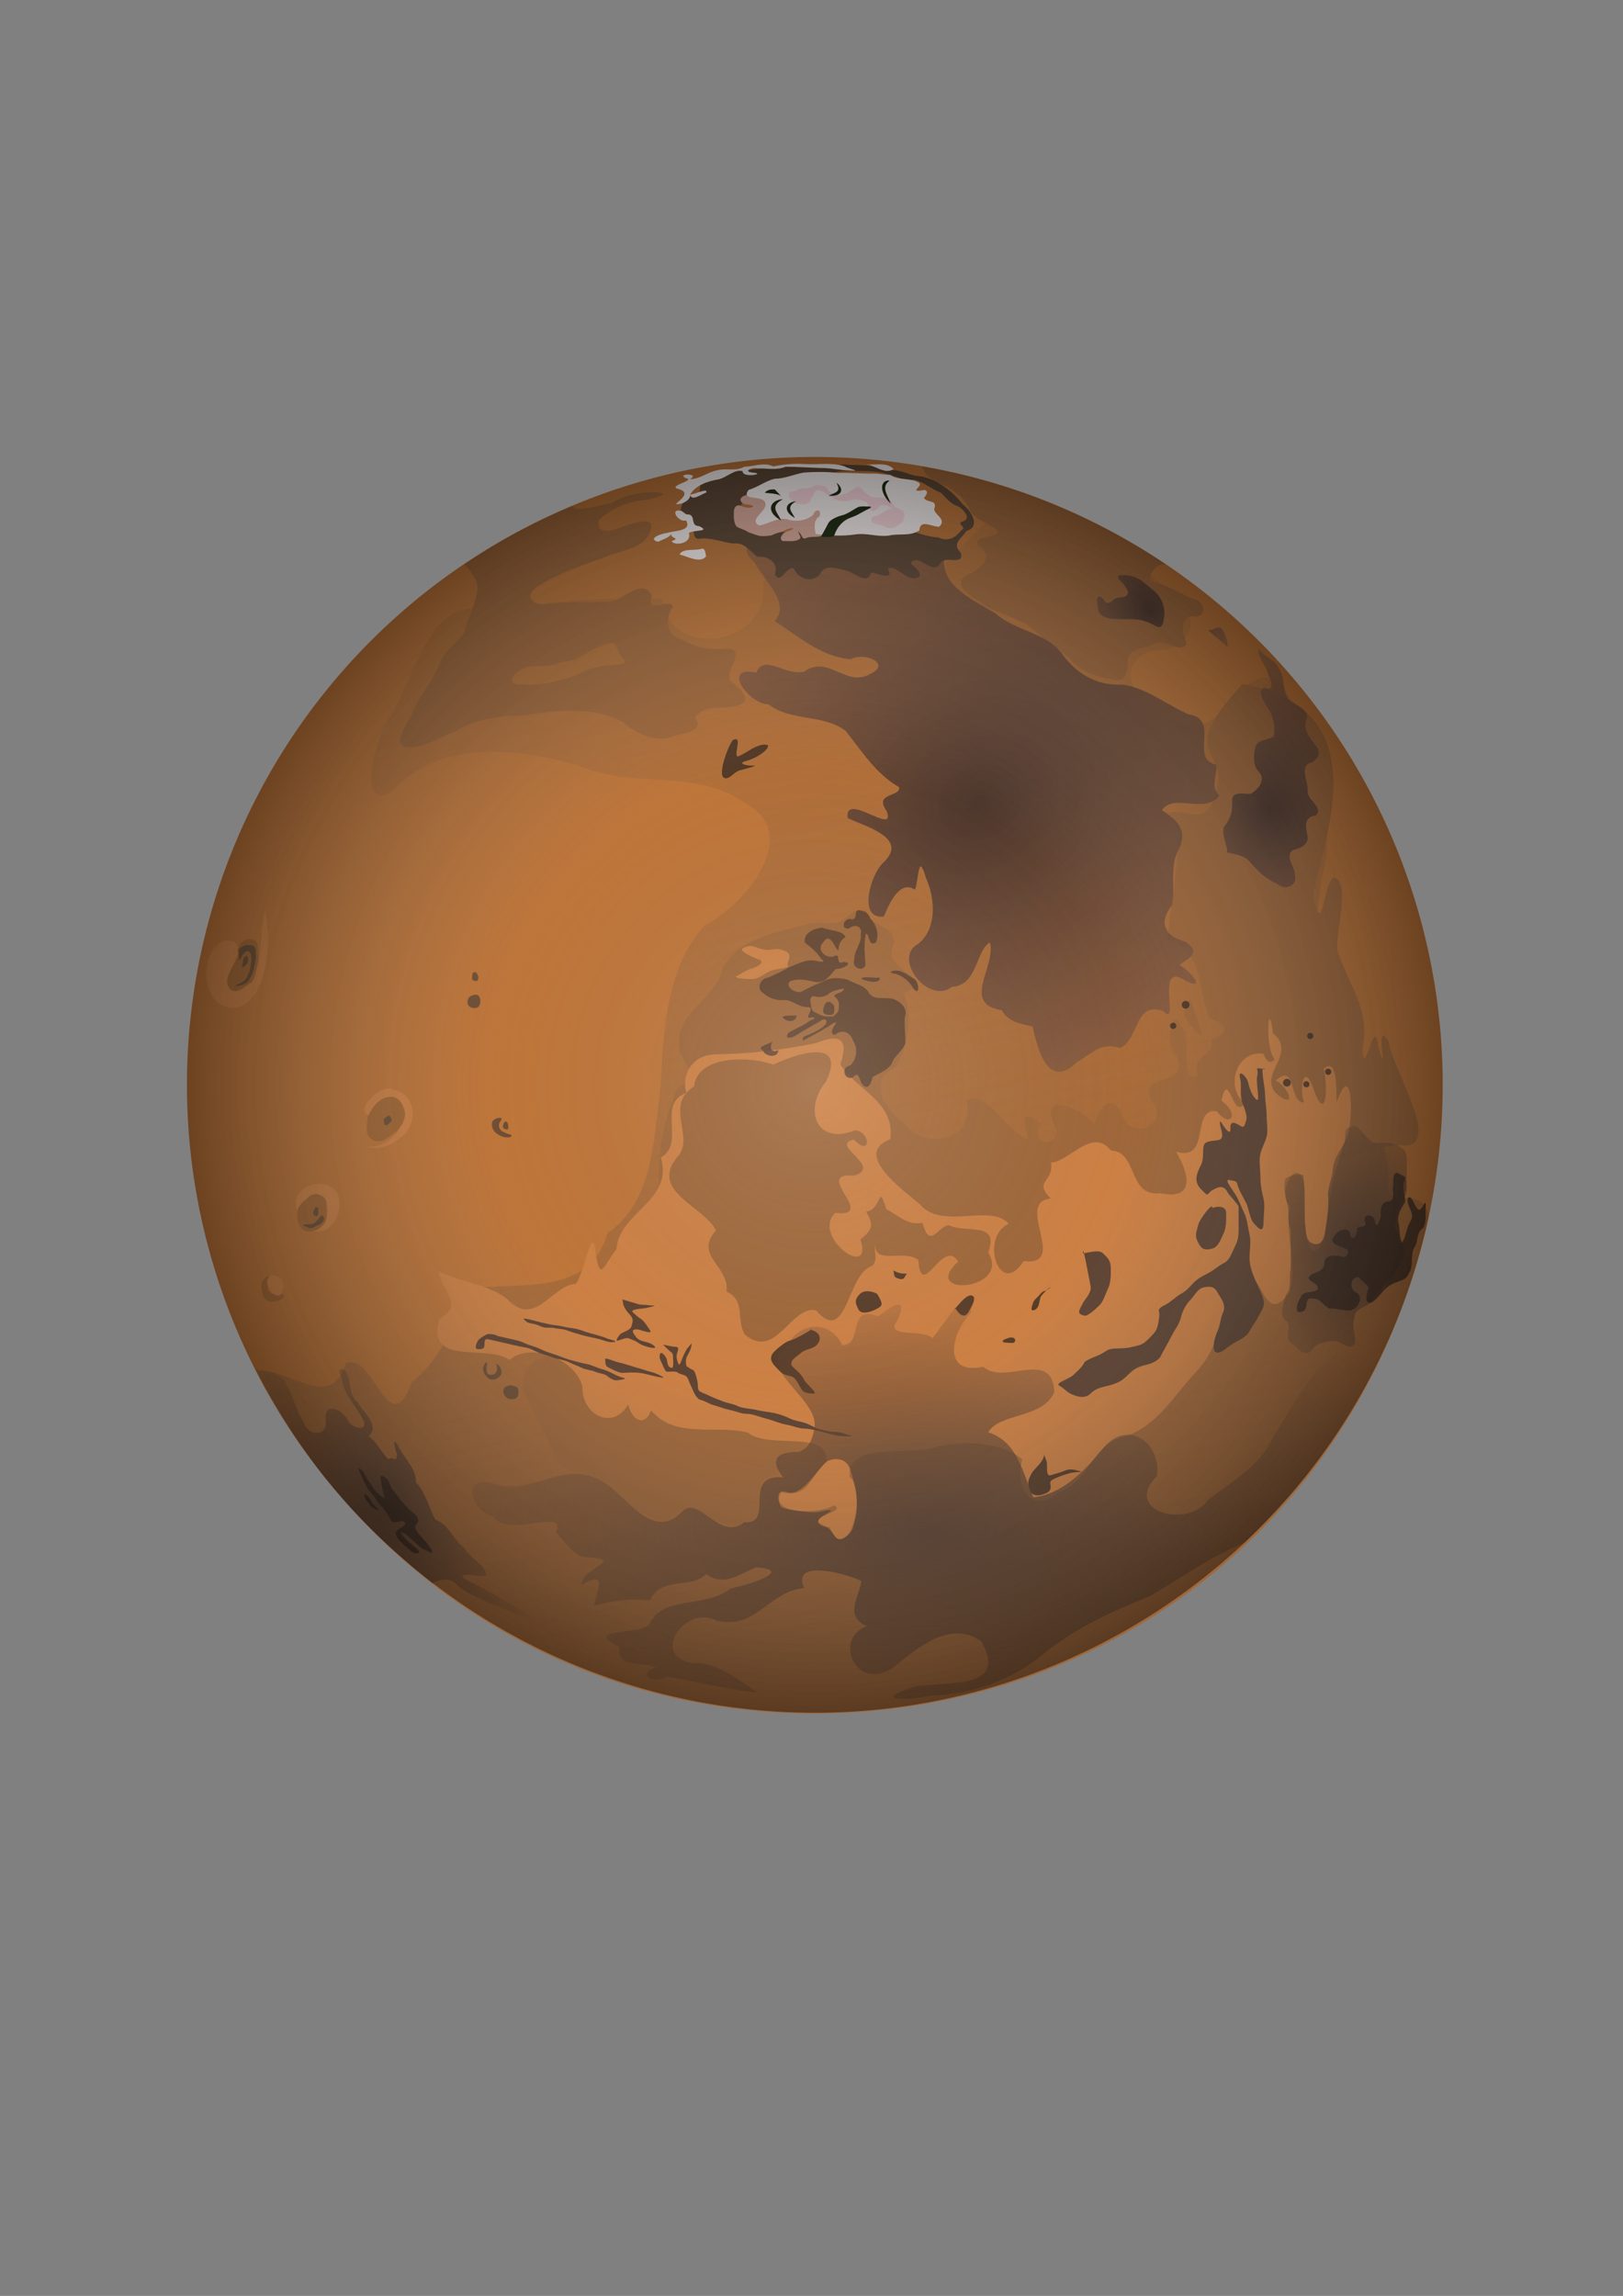<?xml version="1.0" encoding="UTF-8" standalone="no"?>
<!-- Created with Inkscape (http://www.inkscape.org/) -->
<svg
    xmlns:inkscape="http://www.inkscape.org/namespaces/inkscape"
    xmlns:rdf="http://www.w3.org/1999/02/22-rdf-syntax-ns#"
    xmlns="http://www.w3.org/2000/svg"
    xmlns:xlink="http://www.w3.org/1999/xlink"
    xmlns:cc="http://web.resource.org/cc/"
    xmlns:dc="http://purl.org/dc/elements/1.1/"
    xmlns:sodipodi="http://inkscape.sourceforge.net/DTD/sodipodi-0.dtd"
    xmlns:svg="http://www.w3.org/2000/svg"
    xmlns:ns1="http://sozi.baierouge.fr"
    id="svg2"
    sodipodi:docname="mars.svg"
    viewBox="0 0 744.09 1052.4"
    sodipodi:version="0.32"
    inkscape:version="0.42"
    sodipodi:docbase="/home/dan/pictures/vectored planets"
  >
  <rect x="0" y="0" width="744.09" height="1052.4" fill="#808080" stroke="none"/>
  <defs
      id="defs4"
    >
    <linearGradient
        id="linearGradient12566"
      >
      <stop
          id="stop12568"
          style="stop-color:#5f4433"
          offset="0"
      />
      <stop
          id="stop12570"
          style="stop-color:#5f4433;stop-opacity:0"
          offset="1"
      />
    </linearGradient
    >
    <linearGradient
        id="linearGradient3579"
      >
      <stop
          id="stop3581"
          style="stop-color:#4c362c"
          offset="0"
      />
      <stop
          id="stop3583"
          style="stop-color:#93654c;stop-opacity:.51"
          offset="1"
      />
    </linearGradient
    >
    <radialGradient
        id="radialGradient3585"
        xlink:href="#linearGradient3579"
        gradientUnits="userSpaceOnUse"
        cy="367.54"
        cx="448.98"
        gradientTransform="matrix(1.911 -1.039 .879 1.617 -731.89 239.81)"
        r="110.61"
        inkscape:collect="always"
    />
    <radialGradient
        id="radialGradient8809"
        xlink:href="#linearGradient3579"
        gradientUnits="userSpaceOnUse"
        cy="403.62"
        cx="502.38"
        gradientTransform="matrix(.673 -.254 .3 .794 123.36 177.85)"
        r="110.61"
        inkscape:collect="always"
    />
    <radialGradient
        id="radialGradient12564"
        xlink:href="#linearGradient12566"
        gradientUnits="userSpaceOnUse"
        cy="711.78"
        cx="423.37"
        gradientTransform="matrix(1.241 2.5812e-8 -1.2906e-8 .612 -102.03 265.27)"
        r="207.5"
        inkscape:collect="always"
    />
    <radialGradient
        id="radialGradient16998"
        xlink:href="#linearGradient12566"
        gradientUnits="userSpaceOnUse"
        cy="498.18"
        cx="581.94"
        gradientTransform="matrix(.307 .05 -.064 .388 473.02 347.7)"
        r="207.5"
        inkscape:collect="always"
    />
    <radialGradient
        id="radialGradient17005"
        xlink:href="#linearGradient12566"
        gradientUnits="userSpaceOnUse"
        cy="695.44"
        cx="223.64"
        gradientTransform="matrix(.353 -.117 .153 .46 -9.623 397.13)"
        r="207.5"
        inkscape:collect="always"
    />
    <radialGradient
        id="radialGradient30351"
        xlink:href="#linearGradient3579"
        gradientUnits="userSpaceOnUse"
        cy="280.67"
        cx="474.41"
        gradientTransform="matrix(.441 -.127 .157 .545 273.87 186.97)"
        r="110.61"
        inkscape:collect="always"
    />
    <linearGradient
        id="linearGradient32712"
        y2="301.31"
        gradientUnits="userSpaceOnUse"
        y1="749.88"
        x2="350.71"
        x1="445"
        inkscape:collect="always"
      >
      <stop
          id="stop32706"
          style="stop-color:#9f673a"
          offset="0"
      />
      <stop
          id="stop32708"
          style="stop-color:#9f673a;stop-opacity:.367"
          offset="1"
      />
    </linearGradient
    >
    <radialGradient
        id="radialGradient34930"
        gradientUnits="userSpaceOnUse"
        cy="498.79"
        cx="373.57"
        gradientTransform="matrix(1 0 0 1.01 0 -4.951)"
        r="287.86"
        inkscape:collect="always"
      >
      <stop
          id="stop33467"
          style="stop-color:#f2f2f2;stop-opacity:.153"
          offset="0"
      />
      <stop
          id="stop33473"
          style="stop-color:#7f7f7f;stop-opacity:0"
          offset=".5"
      />
      <stop
          id="stop33475"
          style="stop-color:#3f3f3f;stop-opacity:.235"
          offset=".75"
      />
      <stop
          id="stop33469"
          style="stop-color:#000000;stop-opacity:.429"
          offset="1"
      />
    </radialGradient
    >
  </defs
  >
  <sodipodi:namedview
      id="base"
      bordercolor="#666666"
      inkscape:pageshadow="2"
      inkscape:window-width="1017"
      pagecolor="#ffffff"
      inkscape:zoom="0.70000000"
      inkscape:window-x="0"
      borderopacity="1.0"
      inkscape:current-layer="layer1"
      inkscape:cx="433.81741"
      inkscape:cy="644.36679"
      inkscape:window-y="0"
      inkscape:window-height="703"
      showborder="false"
      inkscape:pageopacity="0.0"
      inkscape:document-units="px"
  />
  <g
      id="layer1"
      inkscape:label="Layer 1"
      inkscape:groupmode="layer"
    >
    <g
        id="g32714"
      >
      <path
          id="path1394"
          sodipodi:rx="287.85715"
          sodipodi:ry="290.71429"
          style="fill-rule:evenodd;color:#000000;fill:#be7539"
          sodipodi:type="arc"
          d="m661.43 498.79a287.86 290.71 0 1 1 -575.72 0 287.86 290.71 0 1 1 575.72 0z"
          transform="matrix(1 0 0 .99 0 3.463)"
          sodipodi:cy="498.79074"
          sodipodi:cx="373.57144"
      />
      <path
          id="path31249"
          sodipodi:nodetypes="ccccccccccccccccccccccccc"
          style="fill-rule:evenodd;color:#000000;fill:url(#linearGradient32712)"
          d="m655 558.52c-61.98 268.31-413.78 307.61-537.14 70 14.77-1.85 33.78 19.23 40.66-3.67 13.1-5.18 19.58 37.25 30.24 8.85 13.55-11.25 20.12-26.46 25.53-42.77 23.07-3.88 55.62 4.25 64.28-25.71 21.34-14.62 21.03-43.99 24.35-67.21 1.19-25.34 2.5-54.56 20.14-73.86 18.43-9.04 45.47-42.12 18.37-56.07-22.01-15.94-50.62-6.38-74.82-16.76-27.56-8.14-62.75-12.8-85.18 9.61-12.59 11.57-15-6.07-4.92-28.73 13.94-18.33 19.11-63.53 50.63-51.27 24.38-6.89 52.61-6.59 76.47-6.59 2.83 28.78 49.47 21.86 46.29-6.75 7.63-19.51 37.66 4.54 54.87 0.03 29.99 6.58 40.37-34.05 63.44-36.16 21.25 12.41 46.85 19.11 64.65 36.62 17.45 7.85 18.68 30.82-4.29 30-31.42 11.15 18.91 50.63 32.46 26.07 10.01-11.46 21.25-21.84 30.66-3.67 21.32 17.61 17.08 48.23 16.34 72.89-7.14 28.95-5.77 60.28 8.49 86.97 13.65 20.47 19.98 42.34 20.21 66.71 7.31 3.76 17.75-0.39 18.27 11.47z"
      />
      <path
          id="path27387"
          style="fill-rule:evenodd;fill:#9f673a"
          d="m381.43 423.08h-9.51c-13.99 3.99-32.08 6.23-40.32 20.02-3.28 16.15-24.05 21-19.84 39.32 3.71 6.56 7.31 11.22-1.05 16.37-5.98 13.48-9.11 28.15-8.57 43.04 1.22 13.43 11.97 23.66 17.01 35.82 6.45 12.83 10.61 28.39 22.57 37.28 15.71 4.11 27.13-9.99 42.56-8.66 8.67-8.45 38.15-13.38 52.15-17.48 15.59 5.13 35.29 4.33 46.35-9.32 18.46-6.75 146-58.2 160.89-54.36 17.73 0.35-5.32-35.16-7.04-47.75-7.25-11.67 0.79 19.57-4.75 2.8-1.43-17.15-6.82 17.46-7.2-0.23 3.72-16.56-6.81-29.57-11.57-44.41-1-8.19 6.49-31.43-1.74-33.26-4.69 3.47-4.95 25.72-8.55 11.67-5.98-10.07 39.21-87.79-33.14-100.39-33.05 35.73-3.76 27.37-13.15 52.8-4.69 12.72-13.69 3.7-21.05 6.27 10.5 4.71-1.65 53.85 0.21 58.59 16.74 5.63 13 22.49 18.85 35.72 8.57 2.12 9.34 6.61 0.71 9.68 1.96 8.28-9.75 6.82-6.01 16.2-8.74 5.3-2.53-17.41-7.89-22.5-4.13-10.53-7.26 10.35-2.13 13.54 7.24 14.95-17.72 7.43-11.64 20.31 10.29 10.04-8.59 20.24-13.29 6.78-4.69-11.67-11.78-1.23-12.55 4.83-4.79-7.81-27.1-16.58-17.98 0.43 4.02 9.42-12.91 10.12-6.62-0.97-10.36-8.79-7.2 0.4-5.76 7.03-10.28-3.2-18.44-22.89-28.43-17.92 5.24 18.15-19.1 23.57-28.23 10.61-9.15-6.12-17.57-19.55-3.95-25.87 5.98-10.4 7.33-23.67 3.72-33.88 16.99-7.2-11.99-10.04-4.62-22.6 0.72-9.1-11.48-7.08-12.88-14.99-7.06-2.36-9.68 6.51-15.56 5.48zm163.57 35.71c0-3.41 3.46 5.98 4.29 9.29 0.47 1.9 1.42 3.75 1.42 5.71 0 2.53-3.92-3.21-5.71-5-2.56-2.56-2.83-5.28 0-10zm-173.57 204.29c-4.14 3.15-10.9 1.96-13.91 6.35 1.67 7.47-8.98 5.63-8.91 12.64-1.92 5.73 1.78 14.17-5.75 14.94-5.67 3.32-16.67 1.51-20.82-3.18-4.57-3.03-10.78-2.95-14.29 1.72-5.67 2.95-11.88-1.61-16.87-4.21-3.6-3.23-7.37-6.19-11.17-9.15-4.46-5.49-12.19-5.72-18.28-8.4-7.23-1.01-7.49-9.52-10.54-14.58-3.15-5.98-5.95-12.09-9.36-17.98-3.84-6.14-1.33-15.48 5.61-18.15 4.66-2.86 10.8-5.75 15.96-2.34 5.59 2.37 96.85 37.61 103.33 40.19 1.61 0.84 3.32 1.47 5 2.15zm-158.57-404.29c14.77-10.12 31.02-19.17 49.46-26.78 2.55 3.45 12.82-1.04 17.52-1.2 6.53-3.96 13.77-5.45 21.35-5.1 8.33 0.73-4.49 3.49-6.94 3.6-7.27 0.96-14.69 4.18-19.86 9.3-0.79 8.77 9.68 2.98 14.06 1.85 4.1-1.31 12.98-3.92 9.32 3.87-3.57 7.89-14.07 8-21.08 11.32-10.7 3.56-21.43 7.61-31.01 13.6-6.62 5.6 1.36 9.09 6.91 7.37 9.17-0.86 18.39-0.56 27.57-0.82 5.58-1.31 14.87-10.96 18.74-2.75-3.46 9.16 8.59 0.75 9.55 4.97-3.48 5.8-3.52 12.87 4.06 15.07 6.2 3.61 13.22 5.09 20.35 4.27 10.36-0.09-0.98 10.08 2.12 14.81 3.22 2.9 11.24 8.64 3.23 11.32-6.45 2.14-15.41-1.31-19.58 5.65 5.13 6.73-7.23 6.82-11.51 8.9-8.26 2.24-15.94-2.55-22.18-7.38-8.64-4.53-18.6-5.24-28.18-4.7-8.03 0.1-15.81 2.53-23.86 2.14-8.27 1.14-16.87 2.44-24.01 7.12-7.76 2.48-14.6 8.3-23.22 7.14-5.99-2.09 2.19-11.94 3.65-16 3.18-7.8 9.11-14.08 12.2-21.86 1.64-6.37 8.6-9.4 11.56-15.09 1.62-6.61 5.01-12.72 5.84-19.52 0.31-3.85-3.42-8.57-6.06-11.1zm67.85 35.72c2.47 1.47 2.51 4.78 4.5 6.67 1.79 1.32 1.66 3.62-0.89 3.16-5.44 0.8-11.18 0.79-16.19 3.36-3.91 1.75-7.89 3.43-12.11 4.27-5.48 1.48-11.23 2.39-16.89 1.58-2.04 0.71-5.96-0.8-3.94-3.31 2.31-3.58 6.76-4.93 10.83-4.93 3.64-0.1 7.44 0.04 10.82-1.53 3.21-0.83 6.76-0.84 9.53-2.9 4.52-2.65 9.15-5.32 14.34-6.37zm142.15-80.72c40.07 7.28 74.98 20.64 112.59 45.45-3.74-3.41-13.02 6.98-5.19 7.95 6.1 1.47 11.2 5.16 16.98 7.38 5.71 0.9 6.18 9.69-0.81 7.79-6.65 1.51-3.46 9.54-2.47 13.05-4.22 4.52-10.37-3.66-15.4 0.06-4.65 2.05-11.93 1.76-11.66 8.68 0.03 4.68-1.47 9.3-7 7.17-6.13-0.63-12.49-2.85-17.16-6.93-4.21-4.05-8.36-8.5-13.59-10.93-4-3.53-7.63-7.71-13.02-9.21-5.54-3.27-12.22-4.22-17.1-8.55-4.16-2.25-12.99-8.26-5.59-12.2 5.77-2 13.11-8.73 4.99-13.46-2.49-5.14 10.23-3.04 8.91-7.03-4.6-3.65-11.58-4.72-13.61-11.24-3.38-5.62-9.38-9.12-15.45-11.19-2.18-1.59-5.14-3.98-5.42-6.79z"
      />
      <path
          id="path9580"
          style="fill-rule:evenodd;fill:#cc8044"
          d="m579.29 483.08c-11.88-2.12-18.18 15.07-8.6 22.61-5.51 8.38-7.33-16.49-10.69-1.18 8.14 5.74 4.67 13.3-2.17 4.89-12.23-1.86-2.2 23.27-18.7 18.53 5.62 9.1 9.54 22.6-7.3 19.01-14.79 1.85-10.1-19.24-22.54-19.58-8.45-10.76-18.78 4.93-27.41 5.56 1.29 9.33-8.27 8.06-0.15 16.52-16.95 1.33 8.6 31.11-12.44 28.64-10.97 17.41-20.36-10.95-6.86-17.14-8.22-9.51-30.56 3.18-40.74-8.96-8.18-6.9-30.87-23.21-13.5-29.82 2.22-17.54-16.2-22.83-22.94-34.31 4.21-11.87-0.54-14.06-10.96-9.77-15.4 3.17-30.38 5.01-46.45 5.22-12.92 0.44-15.18 12.65-13.12 17.63-14.08 5.28-0.04 22.85-11.74 29.7 5.91 20.03-19.3 24.96-20.33 41.95-5.82 7.13-7.48 16.03-9.66 1.37-1.34-14.4-5.62 11.48-9.05 14.56-10.91 0.53-18.55 20.39-31.23 7.12-9.04-7.31-22.05-7.76-31.48-12.92 0.65 9.5 12.4 15.03 0.26 21.76-6.49 22.29 21.79 11.37 32.06 18.93 10.23-8.58 30.22-0.12 33.46 12-0.49 13.25 13.99 20.55 20.95 8.41 2.16 8.05 8.1 9.87 10.48 2.71 11.38 13.23 29.59 6.44 44.42 10.13 9.84 8.15 37.36-1.95 36.2 13.58-8.02 5.97-7.76 16.82-21.02 13.72-5.62 10.72 17.75 10.1 24.24 6.13 7.34 3.24-17.7 5.47-1.87 10.1 8.31 19.08 17.31-15.82 9.13-23.3-1.14-16.76 28.69-9.03 40.75-13.88 12.67-2.74 29.31-1.78 38.41 5.97-3.66 11.58 3.5 26.18 16.39 15.13 14.8-4.83 14.98-22.59 31.38-25.92 14.25-4.91 21.99-18.8 31.53-28.94 11.34-11.57 12.52-27.53 18.44-41.95 12.88-12.09 11.44 23.41 24.79 5.16 3.85-12.57-2.52-26.86 0.2-39.37-7.2-7.18 5.14-25.78 6.7-7.92-0.72 7.67-0.28 41.18 9.26 22.79 1.28-15.35 3.86-30.85 9.47-45.38 4.17-6.94 3.29-38.71-4-17.35-0.51-1.37 1.12-21.87-6.07-15.26 2.16 7.57 1.39 25.83-4.57 9.32-4.36-12.82-6.81-0.61-4.3 6.08-7.3 0.15-3.29-18.55-13.03-10.12 6.28 3.24 9.66 13.73 0.56 6.32-9.31-8.92 9.72-18.39-1.82-27.94-2.25-17.97-3.82 6.8 0.77 11.95-2.3 2.89-4.52-0.24-5.11-2.49zm-179.29 97.14c-11.82 3.2-11.45 37.02-25.89 20.43-11.28-2.64-18.68 23.35-32.68 11-4.02-6.76 0.53-15.62-8.34-19.6 1.47-11.73-15.24-16.51-4.84-28.04-5.44-11.1-29.9-17.56-18.35-32.9 9.86-9.57-6.08-23.86 8.32-33.14 1.32-14.07 25.13-14.13 36.28-9.94 10.47-4.94 33.97-12.9 24.21 7.72-10.53 12.77-4.62 29.56 13.43 22.33 7.35 1.07 7.1 12.43-0.71 4.28-11.64 2.38 13.9 12.49 0.05 16.57-19.55-1.9 11.46 19.4-8.62 17-10.98 11.12 17.68 31.36 11.63 12.19 6.51-5.02 5.54-7.22 2.63-12.79 7.22-0.5 5.37-13.93 9.23-1.08 6.34 3.47 9.88 7.53 16.62 6.29 3.22 12.52 7.12 1.52 12.01 1.03 7.64 3.98 23.52-2.09 18.08 12.55 10.74 17.54-31.82 20.67-13.79 4.17-6.92-11.45-16.96 18.85-18.25-0.79-6.99-5.03-19.89 2.5-19.85-7.12-0.61 3.38 1.52 6.63-1.17 9.84zm-38.57-137.14c-1.96-1.92 4.36-5.88-3.57-7.86-2.75-0.69-4.74 0.78-7.86 0-4.72-1.18-5.71-2.5-9.29-0.71-2.92 1.46 6.31 4.97 6.43 5 4.61 1.15-0.08 3.77-2.14 4.28-2.47 0.62-5.32 2.66-7.14 3.57-2.64 1.32 7.33 1.56 7.85 1.43 2.96-0.74 5.11-2.55 7.15-3.57s5.6-0.96 8.57-2.14zm-193.57 82.5c9.98 1.59 21.18-11.03 16.13-19.1-3.81-7.44-13.73-0.32-14.66 4.8-7.34-1.76 5.18-15.26 11.25-11.69 11.01 2 11.01 17.11 2.46 22.35-4.12 3.44-9.93 5.4-15.18 3.64zm-31.79 28.57c-3.67-13.11 20.54-16.43 19.46-2.19 0.8 6.23-5.31 14.74-12.55 11.96 14.18-2.05 4.92-26.06-3.75-12.79l-3.16 3.02zm-6.07 36.07c-0.55-3.73-0.94-5.71-6.43-5.71-2.95 0 0.08 7.22 0.72 7.85 2.67 2.68 4.93 1.77 5.71-2.14zm-8.57-172.86c3.54 14.97 0.65 41.9-12.97 44.41-15.825 2.28-18.734-25-5.71-30.52 17.54-1.73-8.427 24.81 7.97 22.35 9.7-4.7 8.27-21.23 9.87-30.28 0.2-2 0.45-3.99 0.84-5.96z"
      />
      <path
          id="path16995"
          style="fill-rule:evenodd;color:#000000;fill:url(#radialGradient16998)"
          d="m621.07 515.93c3.63 2 5.52 6.54 9.14 8 4.31-0.29 8.89-0.63 12.45 2.32 3.59 2.47 2.03 7.25 2.34 10.89-0.31 4.41 1.06 9.46-1.96 13.21-1.92 4.3-4.28 8.94-3.12 13.79 1.52 3.1 4.29 5.96 4.02 9.63 0.24 4.34-3.43 7.46-5.11 11.16-3.48 3.03-6.86 6.36-8.93 10.56-2.07 3.8-8.79 3.58-8.98 8.49-1.14 3.78 0.36 7.47 0.51 11.24-1.54 4.74-6.43 0-9.26-0.63-3.62 0.39-8.49 0.65-10.6 4.01-3.82 4.65-7.23-1.88-10.5-3.74-2.36-3.08 2.24-7.65-2.45-10.07-2.14-3.55 0.08-7.48 0.84-11.09 2.92-3.11 1.37-7.92 2.27-11.81 0.05-6.19 0.17-12.41-0.06-18.59-1.83-3.77-0.34-7.92-1.55-11.78-0.87-3.66-1.89-7.57-0.83-11.3 1.97-1.4 6.29-2.53 8.22-1.51 0.92 7.11 0.64 14.3 0.76 21.46 0.57 3.32-0.16 8.57 3.71 9.88 4.78 1.65 5.44-4.46 5.88-7.69 0.78-4.53 1.31-9.09 1.07-13.7-0.53-4.33 1.94-8.12 2.14-12.37 0.12-4.37 2.64-7.59 4.57-11.27 2.29-2.52-0.7-8.54 4.11-8.45 0.47-0.15 0.87-0.45 1.32-0.64z"
      />
      <path
          id="path2124"
          style="fill-rule:evenodd;fill:url(#radialGradient3585)"
          d="m412.14 243.79c-17.94 2.73-36.16 3.84-54.31 3.54-7.46-3.45-22.05 1.65-12.11 10.27 4.44 8.32 17.07 18.9 9.38 27.1 11.24 6.99 20.97 16.27 34.99 17.52 5.43-3.6 19.24 1.84 8.89 6.72-11.06 6.38-19.3-9.03-30.28-1.09-8.52 2.26-18.34-8.42-21.98 0.46-16.45-3.46-3.29 14.62 5.58 14.54 10.51 8.03 24.7 4.25 35.29 12.08 7.53 9.32 13.74 19.63 24.58 25.88 0.98 4.62-11.7 2.39-5.74 10.84 4.97 12.25-19.56-9.31-17.8 3.32 7.81 3.89 27.95 8.9 16.71 20.11-5.91 4.68-12.6 26.54-0.11 25.03 3.43-8.53 7.98-16.35 14.29-12.3 1.84-5.33 1.41-17.68 5.01-5.36 4.5 9.82 5.25 25.09-5.24 31.34-8.68 7.5 6.98 26.6 17.14 18.57 11.84-0.66 10.9-16.68 17.41-20.41 3.04 10.97-13.42 28.2 5.45 31.13 3.25 5.96 10.48 6.54 14.13 7.43 2.3 10.38 6.97 29.35 20.26 16.42 6.84-4.03 11.17-9.42 19.72-6.52 9.1-3.8 6.4-21.46 19.87-17.02 7.97 8.51-4-23.05 9.9-14.08 10.67 5.7 2.32-4.65-2.46-6.95 3.8-2.96 10.4-5.47 2.86-10.71-9.45-2.3-12.71-8.75-6.27-16.64 1.69-8.67-1.36-18.18 3.41-26.22 4.02-8.73-1.82-13.37-8.01-17.47 5.53-7.92 19.61 2.12 26.39-6.61-4.45-4.19-0.95-9.37-1.43-14.18-12.78-2.88 2.32-20.81-12.84-23.1-9.97-4.5-18.73-11.71-29.82-13.64-10.98 0.7-20.37-4.08-27.14-12.86-6.99-10.91-21.7-11.27-31.39-19.67-9.67-6.1-25.36-12.35-23.55-25.94-6.7-4.17-13.26-8.93-20.78-11.53z"
      />
      <path
          id="path5041"
          style="fill-rule:evenodd;fill:#5c4533"
          d="m406.43 215.93c5.55-1.65 10.23 2.27 15.67 2.39 7.84 1.56 14.47 6.81 19.37 12.94 3.87 2.95 8.35 10.31 1.49 12.18-2.09 3.52-6.82 5.72-2.51 9.84 2 6.61-7.95 0.83-9.44 5.12-3.56 5.69-9.81-5.25-13.51-0.32 1.01 1.48 7.34 5.65 2.39 6.92-4.77 0.96-9.18-6.33-12.82-4.34 3.31 6.07-5.14 1.8-7.81 1.82-0.98 5.79-7.58 0.36-10.69-0.83-3.93-0.68-10.4-3.65-12.5 1.43-3.82 4.46-10.09 2.34-12.15-2.5-3.41-1.14-6.08 7.5-8.56 2.84 1.69-5.51-3.19-8.74-8.16-8.18-3.51-2.63-5.83-6.83-11.13-6.09-5.36-0.77-10.58-2.98-16.07-2.14-3.67-0.78-0.28-7.33-5.06-8.46-6.06-4.18-1.29-11.01 4.36-12.17 3.35-0.5-0.42-6.26 4.63-6.16 5.82-1.79 11.43-5.23 17.74-4.66 7.39-0.37 14.58-2.51 22.04-2.13 7.71-0.17 15.49 0.47 23.14-0.54 6.07 0.64 12.62-0.4 18.17 2.64l0.65 0.22 0.76 0.18zm12.5 3.93c4.63 1.04 8.17 4.36 12.5 6.07 2.41 2.24 4.19 5.02 7.63 6.09 2.26 0.96 6.62 5.74 2.47 6.92-3.82 1.11 2.28 2.68-0.81 4.13-2.54 3.42-6.28 5.42-10.43 3.3-3.96-0.26-7.7-1.31-11.42-2.71-5.37-0.69-10.8-0.62-16.2-0.23-4.29-0.19-8.54 0.37-12.75 1.08-7.5 0.01-15-0.02-22.5 0.07-3.44-0.57-6.9-0.93-10.4-0.46-4.8-0.14-9.64-0.35-14.4-0.95-4.14-0.12-5.67-4.74-4.87-8.23 2.35-5.71 7.92-9.45 13.43-11.8 3.85-1.61 7.82-2.37 11.94-2.82 4.03-0.83 8.33-0.03 12.17-1.87 3.35-1.46 6.91-1.86 10.46-2.49 6.27 0.06 12.63-0.42 18.81 0.74 3.76 0.83 7.26 2.43 10.97 3.39 1.39 0.71 2.07 0.54 3.4-0.23z"
      />
      <path
          id="path5783"
          style="fill-rule:evenodd;fill:#deac9d"
          d="m344.29 225.58c-0.28 1.42-2.75 1.18-3.84 2.05-2.24 1.4-0.1 3.7 1.86 3.57 0.86 0.17 3.31 0.34 2.97 1.1-2.03 0.9-4.2 0.23-6.09-0.61-2.16-0.48-2.93 1.81-2.74 3.52-0.08 2.06-0.04 4.32 1.16 6.08 1.62 1.19 3.78 1.29 5.36 2.62 1.73 0.55 3.41 1.28 5.17 1.74 1.82 0.24 3.69 0.02 5.48-0.22 1.9-0.84 3.85-1.51 5.82-2.14 1.28-0.61 3.42-1.46 4.44-1.08-1.59 1.27-4.01 1.08-5.19 2.91-1.18 1.16-0.83 3.25 1.11 2.9 2.32-0.06 4.91 0.43 6.92-1.06 1-0.99-1.47-3.19-0.61-3.5 1.3 1.02 1.47 4.48 3.81 3.04 2.09-0.71 4.37-0.15 6.48-0.74 1.64-1.08 1.28-3.41 2.13-5.01 1.02-3.11 0.57-6.81-1.82-9.2-3.46-3.49-8.43-4.78-13.11-5.66-5.97-0.98-12.08-1.23-18.1-0.64-0.37 0.1-0.94 0.04-1.21 0.33z"
      />
      <path
          id="path5781"
          style="fill-rule:evenodd;fill:#fdf5f5"
          d="m408.21 217.72c3.94 2.66 9.17 1.16 13.03 3.52 2.22 1.65-4.25 4.09 0.86 3.66 3.58-1.07 3.47 1.3 1.49 3.34 1.59 2.58 6.46 0.48 4.67 5.21 0.39 2.73 5.9 4.61 2.35 7.96-3.11 0.32-8.76-3.8-9.12 1.71-4.19 2.83-9.34 1.28-13.95 2.38-5.19 0.73-10.24-1.33-15.44-0.52-6.01 0.87-12.12 0.56-18.11-0.22-0.73-3.12-0.98-6.45 1.67-8 1.31-3.53-1.94-3.73-2.83-0.77-3.13 2.65-7.77 3.35-11.62 2.12-4.72-1.27-8.73 2.11-13.18 2.75-5.01-2.74 3.44-6.29 2.92-9.86-0.47-4.66-11.81-0.89-7.74-6.43 4.19-1.24 7.64-4.03 11.88-5.11 4.88-0.07 8.85-2.07 13.53-2.86 5.22-0.37 10.43-0.4 15.64 0.2 5.7-0.19 11.39 0.4 17.09 0.27 2.29 0.18 4.57 0.57 6.86 0.65zm-86.25 33.75c-3.18 1.14-8.92-0.37-10.43 2.71 3.6 0.82 9.64 4.31 12.22 0.78-0.43-1.11-0.19-3.32-1.79-3.49zm-9.82-17.32c-5.49-1.16-0.92 5.6 2.37 4.39 3.03 5.03-5.57 4.66-8.6 5.74-2.3 0.18-9.47 2.59-4.23 4.08 2.12-1.14 6.14-2.17 5.91-4-0.35 2.83 4.75 1.95 0.31 3.71 1.37 2.36 9.57 0.99 7.89-3.71 1.79-1.6 10.5-0.47 4.71-3.21-4.53-0.03-0.9-5.66-5.74-5.36-0.96-0.43-1.57-1.38-2.62-1.64zm4.29-7.5c0.38 2.77-4.41 4.91-6.58 4.34 2.68-2.33 6.71-5.3 1.22-6.84-5.69-1.4 8.68-4.03 3.22-5-4.33-2.32 7.22-2.16 1.93 0.49 4.54 0.08 8.17-3.24 12.53-4.06 4.15-1.11 8.48 0.56 12.41-1.6 4.5-0.12 8.96-2.23 13.32-0.22 4.72-0.88 9.49-1.37 14.36-1.04 6.05 0.33 12.34-0.8 18.21 0.97 2.13 1.29 8.41 2.39 2.73 2.01-4.71-0.12-9.33-1.32-14.07-1.19-5.18-0.17-10.34-0.55-15.53-0.54-4.08 1.69-8.68 0.67-12.99 0.71-2.21-0.57-7 1.36-2.01 1.97 6.6 0.48-5.06 2.65-4.66-0.63-3.62-1.23-7.37 2.96-11.13 3.71-4.76 0.82-10.43 2.64-12.96 6.92 1.11 0.34 8.68-3.41 7.3-0.83-1.81 0.46-6.83 4.37-7.3 0.83zm80.71-13.75c4.1 0.34 9.6-1.17 12.54 2.13-3.5 2.27-7.62-0.8-11.05-1.92l-0.59-0.03-0.9-0.18z"
      />
      <path
          id="path5875"
          sodipodi:nodetypes="csssssssssssssssssssssssssssssssssssssssssssssssssssssssc"
          style="fill-rule:evenodd;fill:#fddae0"
          d="m408.93 233.43c-1.92-0.28-2.92 0.84-3.75 1.25-0.82 0.41-1.43 0.81-2.32 1.25-0.87 0.44-1.61 0.61-2.32 0.9-0.84 0.33-1.08 0.4-1.08 1.6 0 1.05 1.31 1.54 2.33 1.79 0.87 0.22 1.98 0.54 2.67 0.71 1.31 0.33 1.63 1.08 3.04 1.08 1.13 0 2.03-0.04 2.68-0.36 0.65-0.33 1.46-0.74 2.14-1.25 0.82-0.61 1.25-0.71 1.79-1.79 0.38-0.77 0.53-1.48 0.53-2.5 0-1.19-0.26-1.51-0.89-2.14-0.33-0.33-1.48-0.65-1.96-0.89-0.87-0.44-1.42-0.71-1.97-1.43-0.51-0.69-0.64-1.15-1.25-1.97-0.42-0.56-1.56-1.05-1.96-1.25-0.79-0.39-2.13-0.35-3.04-0.35-1.17 0-2.31-0.18-3.39-0.18-0.59 0-1.66-0.76-2.32-1.25-0.58-0.44-1.36-1-1.97-1.61-0.69-0.69-0.62-1.21-1.78-1.78-1.1-0.55-1.49 0.29-2.32 0.71-0.87 0.43-1.45 0.9-2.15 1.25-0.71 0.35-1.07 0.71-1.78 0.89-0.8 0.2-1.35 0.52-2.15 0.72-0.94 0.23-2.23 0-3.21 0-0.42 0-1.54-1.07-1.79-1.25-0.65-0.49-1-0.76-1.42-1.61-0.79-1.57-3.71-1.53-5-1.61-0.83-0.05-1.68 0.81-2.33 1.07-0.95 0.39-2.16 0.36-3.21 0.36-0.96 0-1.82 0.19-2.5 0.36-0.83 0.21-0.94 0.68-1.79 0.89-0.79 0.2-1.65 0.29-2.14 0.54-0.85 0.42-0.78 0.97-0.53 1.96 0.27 1.12 1.32 1.79 2.32 2.5 0.72 0.52 1.42 1.07 2.5 1.07 1.5 0 2.79 0.32 3.93-0.53 0.74-0.56 1.04-0.95 1.25-1.79 0.22-0.89 1-1.36 1.25-2.32 0.2-0.81 0.72-1.08 1.25-1.61 0.57-0.57 1.97-0.08 2.5 0.18 0.75 0.38 1.13 0.6 1.6 1.07 0.7 0.7 1.23 0.8 2.15 1.25 0.91 0.46 1.58 1.06 2.32 1.43 0.84 0.42 1.74 0.71 2.68 0.89 1.06 0.22 2.58-0.01 3.39-0.17 1.03-0.21 1.54-0.54 2.68-0.54 0.93 0 1.83-0.03 2.68 0.18 0.99 0.25 1.95 0.53 2.67 0.89 0.85 0.42 0.9 0.94 0.9 1.97 0 0.92 1.06 1.41 1.6 1.96 0.68 0.67 2.01-0.04 2.33-0.36 0.56-0.56 1.15-1 1.6-1.6 0.41-0.55 1.56-0.36 2.32-0.36 1.12 0 2.56 0.99 3.22 1.78z"
      />
      <path
          id="path5787"
          sodipodi:nodetypes="csssssssssssccssccccccccccccc"
          style="fill-rule:evenodd;fill:#1a260e"
          d="m376.43 245.93c0.56-0.92 2.59-4.64 3.21-5.89 0.6-1.19 1.71-1.92 2.86-2.5 1.31-0.66 2.59-1.09 3.93-1.43 2.02-0.5 5.4-2.88 6.78-3.57 1.27-0.63 3.37-0.36 5-0.36 2.69 0-0.11 1.13-1.42 1.79-1.36 0.68-2.62 1.49-3.93 2.14-1.3 0.65-3.2 1.24-4.29 1.79-1.53 0.76-2.27 1.56-3.21 2.5-0.97 0.97-1.64 2.2-2.15 3.21-0.81 1.62-0.33 2.5-2.85 2.5-0.85 0-2.97 0.21-3.93-0.18zm-21.25-21.6c-1.82 0-3.04 0-4.47 1.43-0.4 0.4 5.81 0.09 7.5 1.78 0.6 0.6-2.44-2.62-3.03-3.21zm3.75 4.46c-6.21 0.45-8.05 5.88-0.72 9.82-2.2-4.23-5.24-6.48 0.72-9.82zm6.06 0.99c-4.84 0.35-6.27 4.58-0.55 7.66-1.72-3.3-4.1-5.06 0.55-7.66zm18.49-8.49c3.76 2.73 2.67 6.56-3.6 5.91 3.15-1.55 6-1.63 3.6-5.91zm24.39-1.01c-4.34-0.4-5.07 5.25 0.52 10.59-2-4.92-4.38-7.81-0.52-10.59z"
      />
      <path
          id="path8075"
          style="fill-rule:evenodd;color:#000000;fill:url(#radialGradient8809)"
          d="m577.14 297.36c-0.77 4.42 3.91 7.82 4.28 12.24 1.8 2.19 2.79 7.87-1.65 5.54-3.7 1.21-0.24 6.85 1.26 9.12 2.84 3.73 3.74 8.7 3.03 13.23-2.68 2.1-7.74 1.06-8.61 5.4-0.74 3.62-1.08 7.95 1.67 10.87 3.45 3.79-0.19 7.91-3.55 10.03-3.21 0.46-9.23-1.8-8.73 3.99 0.34 4.49-1.03 8.18-3.85 11.44-0.93 3.99 1.73 7.88 1.66 11.55 3.82 0.99 8.18 1.22 10.76 4.74 3.42 4.03 7.34 7.71 12.3 9.71 3.3 3.24 9.27 0.8 7.99-4.06 0.13-3.86-5.06-8.45-0.9-11.52 3.7-0.85 7.77-2.64 6.49-7.28-0.89-3.71-1.05-8.23 3.89-8.5 3.89-3.61-3.68-6.97-3.69-10.92 0.56-4.21-3.31-9.81 0.2-12.92 4.15-0.89 6.67-4.86 3.49-8.39-2.58-3.22-5.75-6.87-4.37-11.36 2.26-4.85-4.53-6.56-7.36-9.01-3.89-3.9-1.96-10.25-5.06-14.62-1.38-3.87-5.52-5.01-7.99-7.82-0.41-0.5-0.8-1-1.26-1.46z"
      />
      <path
          id="path8820"
          style="opacity:0.8;fill-rule:evenodd;fill:#553c2c"
          d="m398.93 420.93c2.74 2.74 4.34 7.35 2.64 11.04-3.52 2.26-2.96-4.14-4.57-4-1.09 4.71-0.49 9.62-0.21 14.39-1.19 3.48-6.76 1.02-5.06-2.55-0.3-4.11 3.37-7.29 2.92-11.46 0.88-3.78-2.72-5.01-5.36-2.77-4.31 0.89-2.42-5.53 1.27-4.19 3.23-0.01 0.18-5.58 4.42-3.85 1.93 0.18 3.49 1.5 3.95 3.39zm-21.79 4.29c3.08 1.52 9.52 1.21 10.45 4.35-2.38 1.33-3.08 3.89-3.3 6.18-1.98-1.92-3.73-8.68-6.85-3.84-3.5 3.44 1.13 7.72 4.96 6.45 3.27-2.01 0.44 4.5 4.25 2.58 5.6 0.31-1.02 3.56-3.44 3.21-2.58 2.69-4.57 6.38-9.09 6.03-3.8-0.8-7.92-1.9-11.77-0.42-3.13 2.24 3.1 6.62 5.86 4.39 2.95-1.71 6.14-2.88 9.21-4.35 3.36-1.93 7.74-1.71 11.36-0.68 3.15 2 7.73 2.38 9.56 6 2.38 3.77 7.77 1.62 11.41 2.86 3.34 1.3 6.55 4.27 5.13 8.21-0.49 4.06 0.47 8.15 0.12 12.24-1.3 3.46-5.04 5.52-6.22 9.25-2.1 3.05-5.73 4.23-8.77 6.03-0.46 2.85-2.29 6.83-5.03 2.83-0.97-1.87-1.39-5.79-3.91-2.75-4.19 1.79-5.73-4.81-1.24-5.39 3.01-3.03 3.66-7.77 1.24-11.39-1.37-4.11-5-5.4-8.39-2.61-4.32-1.42 4.1-7.95-1.1-5.1-3.2 2.24-6.62 4.02-10.05 5.89-1.42 0.41-4.75 3.59-3.11 0.03 3.34-1.39 6.83-2.67 9.6-5.14 2.08-2.06 0.25-3.98-1.95-2-3.78 2.2-7.63 4.23-11.29 6.57-1.71 1.1-5.38 2.04-3.35-1.22 3.25-1.9 6.92-3.29 9.97-5.63 2.43-0.58 2.88-1.98-0.06-1.3-2.91 0.38 3.11-5.13-1.37-4.9-3.72 0.14-6.28-2.91-9.77-3.2-3.59 0.38-7.33-0.59-10.04-3-3.73-2.01-1.65-7.01 2.23-7.36 3.22-1.51 6.49-2.88 9.5-4.78 3.94-1.37 7.93-3.81 12.29-2.82 1.63 0.48 5.02 1.02 2.15-1.1-1.84-3.07-4.69-5.21-7.34-7.23-0.84-4.63 4.5-6.6 8.15-6.89zm31.07 20.36c3.93-2.08 7.63 1.13 10.81 3.07 2.38 1.06 2.9 8.37-0.21 4.53-1.88-3.37-4.98-6.09-8.8-6.93-0.69 0.22-1.26-0.37-1.8-0.67zm-5 2.5c-2.23 0.47-7.87-0.94-8.26 0.64 2.18 0.98 7.37 2.38 8.39 0.13l-0.13-0.77zm-37.85 17.5c-1.38-0.05-10.27-0.56-4.65 2.14 2.03 0.77 4.06 0.09 4.65-2.14zm-8.57 15.71c-3.35 1.99-4.12-1.6-2.59-3.83-1.23 0.98-8.03 2.41-4.31 4.13 0.73 2.84 7.12 3.58 6.9-0.3zm23.57-26.07c-1.3 1.18-3.04 1.79-4.78 1.78-0.89 0.05-1.76-0.13-2.61-0.36-0.73 0.07-1.46 0.77-1.43 1.54-0.02 1.51 0.3 3 0.69 4.44 0.52 1.29 1.99 1.67 3.13 2.24 1.42 0.77 3.04 1.15 4.66 1.08 0.87-0.01 1.88 0.16 2.57-0.5 0.99-0.82 1.9-1.9 1.99-3.24 0.12-1.35 0.19-2.86-0.67-4.01-0.29-0.72-1.43-1.13-1.39-1.87 0.72-0.72 1.73-1.06 2.67-1.41 0.78-0.16 1.24-0.88 1.83-1.34 0.01-0.63-1.25-0.17-1.71-0.16-1.68 0.36-3.41 0.8-4.87 1.75l-0.08 0.06z"
      />
      <path
          id="path9576"
          style="opacity:0.8;fill-rule:evenodd;color:#000000;fill:#553c2c"
          d="m380.36 459.15c-2.02 0.04-2.36 1.21-2.86 3.21-0.66 2.64 1.14 2.86 3.21 2.86 2.01 0 1.79-1.62 1.79-3.57 0-1.13-0.97-1.57-2.14-2.5z"
      />
      <path
          id="path10316"
          style="fill-rule:evenodd;fill:#5f4433"
          d="m227.86 612.01c-2.23 0 4.27 1.24 6.43 1.78 2.2 0.55 4.07 0.79 6.07 1.79 2.19 1.09 5.15 1.68 7.5 2.85 3.11 1.56 6.42 2.29 9.64 3.58 3.63 1.45 7.86 2.5 11.43 3.21 2.47 0.49 4.94 1.86 7.5 2.5 2.08 0.52 4.2 1.74 5.71 2.5 1.25 0.62 2.63 1.1 3.93 1.43 1.98 0.49-2.96 1.07-3.57 1.07-1.43 0-3.57-1.43-4.29-2.14-0.81-0.81-4.17-1.2-5.35-1.79-1.6-0.8-4.17-0.83-6.07-1.78-1.96-0.98-3.74-1.52-5.72-2.5-2-1-3.97-1.27-6.07-1.79-1.95-0.49-3.52-1.33-5.36-1.79-1.73-0.43-3.82-1.37-5.35-2.14-1.82-0.9-3.36-1.1-5-1.43-1.38-0.27-3.37-0.66-5-1.07-1.69-0.42-3.49-0.78-4.65-1.07-1.54-0.39-3.09-0.69-4.64-1.07-2.12-0.53-2.86-0.64-2.86 1.78 0 2.25-0.57 2.5-2.85 2.5-2.17 0-0.74-2.81-0.36-3.57 0.6-1.2 2.74-2.44 4.28-3.21 0.94-0.47 3.87 0.2 4.65 0.36zm12.14-7.5c0.74-0.37 3.95 0.62 5.71 1.07 2.08 0.52 3.98 1.01 6.08 1.43 2.15 0.43 4.35 0.55 6.42 1.07 2.04 0.51 4.02 0.66 6.08 1.07 1.89 0.38 3.85 1.32 5.71 1.78 1.63 0.41 3.31 1.01 5 1.43 2.24 0.56 3.28 1.27 5.36 1.79 2.06 0.51 2.74 1.07 0 1.07-1.94 0-3.95-0.99-5.72-1.43-2.25-0.56-4.35-0.91-6.43-1.43-2.06-0.51-3.28-1-5-1.43-1.63-0.41-3.01-1.11-4.28-1.42-1.69-0.43-3.37-0.4-4.64-0.72-1.82-0.45-3.43 0.04-5-0.36-1.42-0.35-2.62-1.1-3.93-1.42-2.42-0.61-3.55-0.25-5.36-2.5zm45.36-8.93c-1.57-0.4 3.07 1.03 4.64 1.43 1.77 0.44 2.73 1.07 4.64 1.07 2.05 0 2.96 0.35 5 0.35 1.93 0-2.51 0.9-3.21 1.08-1.43 0.35-3.53 0.34-5 0.71-2.69 0.67-1.34 1.16 0 2.5 1.13 1.13 2.34 1.62 3.21 2.5 1.46 1.45 2.36 3.14 3.22 4.29 1.36 1.81-1.18 1.04-2.5 0.71-2.07-0.52-2.84-1.17-4.65-0.71-1.77 0.44 1.02 3.51 1.43 3.92 1.11 1.11 3.01 1.47 4.29 1.79 1.43 0.36 2.8 1.01 3.57 1.79 1.47 1.47-1.88 0.68-3.21 0.35-1.85-0.46-3.57-1.33-4.65-2.14-1.01-0.76-2.67-1.16-3.93-1.79-0.88-0.44-3.85 0.79-5 1.08-1.57 0.39 0.94-2.73 1.08-2.86 0.77-0.77 3.07-1.51 3.92-2.14 1.49-1.12 1.32-1.69 1.79-3.58 0.39-1.57-0.93-3.07-1.79-3.92-0.97-0.98-1.63-2.2-2.14-3.22-0.42-0.85-0.44-1.86-0.71-3.21zm-7.86 27.85c-0.92-1.83 4.06 0.67 6.07 1.08 2.56 0.51 4.83 1.37 7.5 2.14 0.83 0.24 1.67 0.47 2.5 0.71 1.46 0.42 3.1 1.05 4.64 1.43 2.1 0.52 3.08 1.01 4.65 1.79 3.2 1.6-0.48 0.69-2.15 0.35-2.09-0.41-4-1.01-6.07-1.42-1.84-0.37-3.71-0.36-5.71-0.36-1.97 0-3.22 0.35-4.64 0-1.5-0.38-3.22-1.25-4.29-1.79-1.99-0.99-2.5-1.08-2.5-3.93zm26.79-6.78c-1.62-0.81 3.55 0.71 5.35 0.71 2.14 0 1.06 1.83 0.72 3.22-0.45 1.8 0.25 3.71 0.71 4.64 0.62 1.24 1.52-2.33 2.14-3.57 0.94-1.87 1.39-3.17 2.5-4.29 0.94-0.93 1.89-2.92 1.08 0.36-0.41 1.62-1.21 2.76-1.79 3.93-0.67 1.33-0.63 3.2-0.36 4.28 0.16 0.65 2.8 1.94 3.22 2.15 0.82 0.41 1.51 3.55 1.78 4.64 0.49 1.96 0.06 3.32 0.72 4.64 0.34 0.68 3.29 1.65 4.28 2.15 2.35 1.17 4.32 1.87 6.79 2.85 2.28 0.91 4.67 1.09 6.78 2.15 2.28 1.13 6.05 1.15 8.58 1.78 2.81 0.71 5.36 0.86 8.21 1.43 2.29 0.46 5.19 1.52 7.14 2.5 1.75 0.87 4.47 1.38 6.07 1.79 2.01 0.5 3.88 1.58 5.72 2.5 1.5 0.75 4.17 1.13 5.36 1.42 2.07 0.52 4.33 0.28 6.07 0.72 1.85 0.46 3.24 1.08 4.64 1.43 1.96 0.49-4.08 0.33-6.07 0-2.49-0.42-4.71-1.18-7.14-1.79-2.5-0.62-5.61-1.43-7.86-1.43-2.61 0-5.63-1.35-8.22-1.78-3.29-0.55-6.38-2.05-9.64-2.86-3.02-0.75-5.86-2.14-8.93-2.14-1.93 0-4.55-1.05-6.07-1.43-1.79-0.45-3.98-0.88-5.36-1.43-1.7-0.68-4.02-1.12-5.35-1.79-1.51-0.75-2.93-1.44-4.29-1.78-1.21-0.31-2.33-2.17-2.86-3.22-0.59-1.19-1.22-2.81-1.78-3.92-0.78-1.57-0.68-2.47-1.79-3.58-0.86-0.86-3.09-0.95-3.93-1.78-0.71-0.72-3.66-0.36-5-0.36-0.69 0-1.98-3.25-2.14-3.57-0.83-1.67-1.41-2.91-1.07-4.29 0.56-2.25 2.99 1.25 3.21 2.15 0.42 1.65 0.1 3.41 2.15 3.93 1.17 0.29 0.71-3.65 0.71-4.65 0-2.71-0.71-2.13-2.14-3.57-0.89-0.88-0.79-0.78-2.14-2.14zm275.71-126.43c-2.69-2.69 0 7.62 0 11.43 0 3.61 0.71 5.91 0.71 10 0 3.18 0.71 6.46 0 9.28-0.69 2.76-2.17 5.12-2.85 7.86-0.78 3.12 0 7.49 0 10.72 0 3.72 0.73 7.2 1.43 10 0.77 3.11 0 7.48 0 10.71 0 5.88-2.76 2.24-4.29 0.71-1.96-1.96-2.59-7.33-3.57-9.28-1.81-3.63-3.49-6.1-4.29-9.29-0.31-1.24-2.32-1.12-3.57-1.43-2.79-0.69 2.29 5.29 3.57 7.86 1.45 2.9 2.23 5.17 3.57 7.86 1.01 2.01 1.63 7.2 2.15 9.28 0.78 3.12 0 7.49 0 10.72 0 7.08 5.02 13.65 6.43 19.28 0.74 2.97-0.92 4.7-2.15 7.15-1.55 3.09-3.02 4.62-4.28 7.14-1.08 2.16-4.2 3.88-6.43 5-2.58 1.29-4.22 3.18-6.43 4.29-5.83 2.91-3.03-6.81-2.14-8.58 1.72-3.44 1.58-6.74 2.85-9.28 1.77-3.53-1.47-7.25-2.14-8.57-1.67-3.34-3.54-3.76-7.14-2.86-2.4 0.6-4.1 4.1-5.72 5.71-2.26 2.27-3.65 5.33-4.28 7.86-0.86 3.43-2.84 5.68-4.29 8.57-1.51 3.03-3.62 6.53-5 9.29-1.32 2.64-5.46 3.69-7.85 4.28-3.55 0.89-5.32 2.47-7.15 4.29-2.8 2.8-4.6 3.83-9.28 5-4.03 1.01-5.81 1.52-7.86 3.57-2.69 2.69-6.77 1.26-9.29 0-1.83-0.92-3.16-2.65-5-3.57-2.42-1.21 4.51-3.08 6.43-5 1.87-1.87 3.74-3.19 5-5.71 0.53-1.07 5.9-2.96 7.15-3.58 3.48-1.74 3.11-2.85 8.57-2.85 4.31 0 6.37-0.7 9.28-1.43 2.73-0.69 4.56-3.13 6.43-5 2.63-2.63 2.49-5.99 2.86-7.86 0.63-3.14-1.95-3.31 2.86-5.71 2.56-1.28 5.2-4.03 7.14-5 2.41-1.21 4.15-3.44 5.71-5 2.19-2.19 3.97-3.06 6.43-4.29 3.1-1.55 4.53-3.33 7.86-5 2.25-1.13 3.35-4.56 4.28-6.43 1.53-3.05 2.15-4.5 2.15-8.57v-10.71c0-0.75-4.55-5.52-5-6.43-1.84-3.68-4.2-2.54-6.43-1.43-3.75 1.88-1.61 4.1-5.72 0-3.8-3.81-1.83-7.77 0-11.43 1.45-2.88 0.35-7.12 1.43-9.28 0.95-1.89 5.78-1.46 7.15-2.15 2.34-1.17 0-5.24 0-7.85 0-2.03 2.32 3.79 4.28 4.28 1.5 0.38-1.16-5.94 3.57-3.57 2.69 1.34 3.04 2.85 4.29-2.14 0.54-2.19-1.66-6.63-2.14-8.57-0.87-3.49 0-7.14-0.72-10-1.27-5.08 2.94-1.11 3.57 1.42 0.79 3.15 1.74 6.02 3.57 7.86 2.54 2.53-0.15-7.24 0.72-10.71 0.85-3.41-2.26-4.03 3.57-2.86zm-24.29 63.57c0.83-3.28-5.6 4.57-6.42 7.86-0.95 3.8-1.6 4.67 0 7.86 1.68 3.35 3.16 3.67 6.42 2.85 2.88-0.72 4.04-4.49 5-6.43 1.63-3.25 1.43-6.01 1.43-10 0-3.48-4.68-3.01-6.43-2.14zm-59.28 20.72c0-4.55 2.03 7.32 3.57 15 0.61 3.04-2.73 6.16-3.57 7.85-1.75 3.49-3.03 4.78 0.71 5.72 1.73 0.43 6.5-4.36 7.15-5 1.56-1.57 2.57-5.15 3.57-7.15 1.29-2.59 1.43-5.39 1.43-9.28 0-4.02-1.62-5.19-3.58-7.14-2.06-2.07-7.4 0-9.28 0z"
      />
      <path
          id="path17002"
          sodipodi:nodetypes="cccccccccccccccccccccccc"
          style="fill-rule:evenodd;color:#000000;fill:url(#radialGradient17005)"
          d="m198.21 725.76c-31.68-25.1-58.72-54.48-81.42-98.22 5.68-0.17 12.76 2.42 15 8.04 3.01 5.23 4.03 11.42 7.5 16.43 1.97 6.72 11.5 6.54 10-1.46-0.71-8.06 7.82-4.48 10.01 0.1 1.71 4.44 10.59 5.92 6.81-0.57-2.94-5.91-8.39-10.9-9.4-17.69 0.2-2.21-3.47-4.86 0.92-4.77 4.04 4.12 1.4 10.95 6.3 15.1 2.61 4.85 10.47 10.35 5.11 15.7 3.99 2.59 5.96 7.8 9.08 10.41 2.14-1.59 3.98 2.22 3.76-2.52-0.86-2.21-2.38-8.81 0.69-3.49 2.56 5.67 8.47 10.16 8.14 16.69 4.66 4.89 5.8 11.59 8.93 17.14 6.41 2.13 7.91 9.16 13.22 12.86 2.52 4.81 9.4 7.27 10.1 12.61-2.99 1.26-11.12-1.95-10.9 0.91 5.29 3.17 10.99 5.58 16.19 8.91 5.25 3.08 10.92 5.76 15.53 9.69-6.43-0.81-12.18-4.42-18.39-6.23-5.91-3.23-12.7-5.14-17.27-10.38-3.24-1.72-6.98-0.96-9.91 0.74z"
      />
      <path
          id="path16204"
          sodipodi:nodetypes="csssccssssssssssccssccsssccssssssccssccsssccsssccsssccsssccsssccsssccsssssssscccccccccccccccccccccccccccccccccccccccccccccccccccccccccccccccccccccssssccsssscssc"
          style="opacity:0.8;fill-rule:evenodd;color:#000000;fill:#3c2c22"
          d="m402.14 593.08c-2.3-1.33-6-1.86-7.85 0-2.83 2.82-2.08 4.42-0.72 7.14 1.48 2.95 6.71 0.58 7.86 0 3.33-1.66 3.72-2.13 0.71-7.14zm-30.71 16.43c3.14-1.58-5.88 4.14-9.29 5-2.29 0.57-6.01 3.87-7.14 5-2.9 2.89-0.98 5.45 0.71 7.14 2.9 2.89 2.27 3.07 7.15 4.28 2.39 0.6 3.83 5.27 5 6.43 1.22 1.23 3.26 1.43 5 1.43 2.57 0-3.14-4.12-4.29-6.43-1.48-2.95-3.13-3.85-5-5.71-2.71-2.71 2.32-5.17 3.57-6.43 1.79-1.79 5.36-1.79 7.15-3.57 2.91-2.92 1.53-6.27-2.86-7.14zm66.43-10c-1.37 2.72 4.09-5.72 7.14-5.72 3.93 0-0.58 6.87-0.71 7.14-1.82 3.64-4.26 2.19-6.43-1.42zm-28.22-17.15c1.2 0.7 2.72 1.43 5 1.43 1.78 0 0.85 0.09 0 1.79-0.78 1.57-3.45 0.24-3.93 0-0.9-0.46-0.86-2.17-1.07-3.22zm72.15 7.5c-1.3 0.59-3.01 2.65-3.93 3.57-1.14 1.14-1.04 2.36-1.43 3.93-0.42 1.68-1.02 2.85-2.5 3.22-1.98 0.49-0.54-2.48-0.36-3.22 0.35-1.38 1.61-2.32 2.5-3.21 1.05-1.05 1.23-2.01 3.22-2.5 0.99-0.25 1.7-1.15 2.5-1.79zm-18.22 23.22c1.4-0.35-3.58 0.39-3.93 1.78-0.17 0.69 3.92 0.72 4.65 0.72 1.38 0 1.9-2.5-0.72-2.5zm138.57-138.22c0 0.79-0.64 1.43-1.43 1.43-0.78 0-1.42-0.64-1.42-1.43s0.64-1.43 1.42-1.43c0.79 0 1.43 0.64 1.43 1.43zm8.22 16.43c0 0.79-0.64 1.43-1.43 1.43s-1.43-0.64-1.43-1.43 0.64-1.43 1.43-1.43 1.43 0.64 1.43 1.43zm-10 5.72c0 0.78-0.64 1.42-1.43 1.42s-1.43-0.64-1.43-1.42c0-0.79 0.64-1.43 1.43-1.43s1.43 0.64 1.43 1.43zm-8.57-0.72c0 0.99-0.8 1.79-1.79 1.79s-1.79-0.8-1.79-1.79c0-0.98 0.8-1.78 1.79-1.78s1.79 0.8 1.79 1.78zm-52.5-26.07c0 0.79-0.64 1.43-1.43 1.43s-1.43-0.64-1.43-1.43 0.64-1.43 1.43-1.43 1.43 0.64 1.43 1.43zm6.07-9.64c0 0.98-0.8 1.78-1.79 1.78-0.98 0-1.78-0.8-1.78-1.78 0-0.99 0.8-1.79 1.78-1.79 0.99 0 1.79 0.8 1.79 1.79zm-66.79 206.07c0.56 2.88-4.55 6.61-5.71 8.93-1.57 3.13-1.96 3.65-0.72 7.5 1.41 4.36 7.87 1.42 8.57 0.71 2.55-2.54-0.94-4.17 2.15-5.71 2.71-1.36 5.44-2.26 7.85-2.86 3.93-0.98 7.93 0.02 2.15-1.43-3.38-0.84-4.71 0.64-7.86 1.43-3.82 0.95-5 2.77-5-2.86 0-2.76-0.07-2.31-1.43-5.71zm165.72-127.14c-0.04 2.36 0.01 4.73-0.17 7.09-0.35-1.48-0.21-5.38-0.51-5.52-0.41 3.32 0.45 6.58 0.6 9.83-1.66 2.86-3.71 5.84-3.1 9.35 0.74 3.1 0.49 6.95 1.44 9.66 2.27-3.04 2.13-7.24 4.24-10.41 2.1-3.51-2.08-6.55-1.41-10.15 1.61-2.33 3.01 3.1 4.1 4.24 2.26 3.77 4.07-5.5 4.19-1-0.36 3.4 0.57 7.12-1.15 10.23-3.49 2.14-2.06 6.29-4.2 9.12-1.92 3.78 0.02 8.45-2.55 12.01-1.32 3.35-5.22 3.16-7.83 4.85-3.76 1.86-5.54 6.02-9.01 8.2-3.94 1.16-2.24-4.77-1.43-6.79-1.04-1.89-3.33-2.99-4.59-4.79-4.53-0.04-4.31 6.35-0.36 7.38 2.47 2.43-0.18 7.3-3.33 7.8-3.19 0.48-6.27-1.02-9.49-0.8-2.86-0.93-4.24-4.68-7.65-4.53-4.88-1.32-1.41 5.71-5.63 6.02-3.48 1.23-1.44-5.03-0.21-6.41 1.1-3.67 5.53-1.85 7.82-3.76 1.33-3.53-7.54-3.9-2.54-7.12 2.64-1.19 6.04-1.75 5.62-5.58 1.02-3.44 4.69-3.22 7.5-2.5 2.81 1.28 5.26-2.89 1.75-3.72-2.05-1.17-7.25-1.96-4.92-5.25 1.38-2.88 7.01-5.54 7.7-0.74 1.16 3.88 3.52-1.29 2.92-3.22 1.24-1.2 5.12-0.06 3.62-3.14-1.08-3.79 4.51-3.42 4.56-0.05 0.97 4.47 2.66-1.27 2.8-2.92-0.32-2.98 0.34-6.45 4.05-6.2 2.94-1.02 0.68-5.42 1.7-7.82-0.18-2.56-0.13-7.22 3.49-4.37 0.65 0.35 1.29 0.73 1.98 1.01zm-479.65 133.57c1.56 0.76 2.32 2.51 3.2 3.92 0.81 1.86 2.47 3.16 3.29 5.02 1.22 1.97 3.07 3.39 4.95 4.67 0.81 0.66-0.33-1.91-0.32-2.5-0.63-1.82-0.93-3.7-1.02-5.62-0.57-1.14-0.19-2.96 1.26-1.61 1.8 0.78 2.52 2.64 3.14 4.36 1.06 2.25 2.97 3.95 4.31 6.02 1.35 1.69 2.9 3.21 4.36 4.81 1.48 1.32 3.53 2.36 3.89 4.51 0.39 1.68-2.49 2.69-0.88 4.48 1.27 2.79 3.91 4.56 5.55 7.1 0.7 0.82 2.32 3.22 1.51 3.63-2.44-1.08-5.01-2.08-6.8-4.15-1.49-1.51-3.16-2.82-4.75-4.2-0.68-0.52-3.52-2.21-2.09-0.24 1.16 1.76 2.7 3.18 4.35 4.47 1.14 1.28 2.89 2.05 3.65 3.62-1.08 1.51-3.44 0.12-4.49-0.94-2.26-2.29-5.4-4.06-6.32-7.35-0.19-2.01 2.45-2.39 3.51-3.65 1.91-0.72 0.13-2.97-1.41-2-1.53-0.01-3.66 1.03-4.48-0.84-1.11-1.82-2.07-3.76-3.45-5.4-1.31-1.26-2.58-2.58-3.35-4.25-1.58-2.06-3.5-3.89-4.55-6.31-0.84-1.84-2.03-3.54-2.5-5.53-0.82-0.32-0.47-1.23-0.56-2.02zm2.5 11.78c1.64 0.59 2.45 2.04 3.22 3.57 0.52 1.05 1.81 2.17 2.5 2.86 1.94 1.94-1.23 0.28-1.79 0-1.11-0.56-1.77-2.13-2.5-2.86-1.08-1.08-1.43-1.44-1.43-3.57zm185-343.21c0.36 2.16-5.55 6.03-10 7.14-4.46 1.12 0.02 2.33 3.22 2.14 2.78-0.16-3.37 1.47-6.07 2.15-2.94 0.73-4.78 4.39-7.15 3.57-3.59-1.26 2.15-15.81 3.93-17.5 4.33-1.97 0.69 5.31 1.79 7.5 0.37 0.74 6.66-3.33 7.14-3.57 1.71-0.86 4.84-2.47 7.14-1.43z"
      />
      <path
          id="path19288"
          sodipodi:nodetypes="cccccccccccccccccccccccccccsccc"
          style="fill-rule:evenodd;fill:#a36734"
          d="m168.57 512.01c2.04-4.42 5.67-9.64 11.16-9.25 3.9 0.35 5.73 4.78 6 8.2-0.46 5.32-5.19 8.98-9.47 11.51-3.56 2.02-8.41-0.54-8.06-4.8-0.15-1.9 0.13-3.79 0.37-5.66zm-27.86 37.5c-2.39 1.59-4.59 4.15-4.31 7.21-0.11 2.9 0.72 6.66 3.88 7.6 3.54 0.93 7.25-1.42 9.01-4.39 0.63-2.63 0.36-5.42 0.42-8.11 0.05-3.26-3.61-5.21-6.47-4.07-1.03 0.29-1.8 1.02-2.53 1.76zm-31.42-112.5c-0.85 3.32-3.01 6.09-4.22 9.27-0.85 1.92-1.39 4.32-0.21 6.23 0.64 1.01 1.66 1.95 2.95 1.83 1.66-0.08 3.07-1.1 4.34-2.08 1.79-1.01 3.97-2.06 4.5-4.23 0.8-3.75 2.29-7.52 1.68-11.41-0.16-1.73 0.17-3.68-0.96-5.14-0.83-0.9-2.17-1.04-3.33-0.99-2.15 0.15-4.36 1.78-4.48 4.06-0.99 0.64-0.57 1.57-0.27 2.46zm13.79 154.63c3.08 2.51 5.19 2.83 5.62 1.75 0.6-0.63 1.8 0.24 1.39 1.01-0.52 1.48-2.01 1.6-3.48 2.09-2.43 0.81-4.92-0.03-6.01-2.38-0.81-2.79-2.41-8.12 3.54-9.51-2.68 1.5-1.33 5.59-1.06 7.04z"
      />
      <path
          id="path19320"
          style="fill-rule:evenodd;fill:#6e4f35"
          d="m178.57 511.29c-1.93 0.9-3.08 1.25-2.5 3.57s3-0.5 3.22-0.71c0.78-0.79-0.11-1.84-0.72-2.86zm-65.71-73.21c-1.59 1.04-1.41 2.78-1.79 4.28-0.64 2.56 2.17-0.41 2.5-1.07 0.41-0.82 0.35-2.79-0.71-3.21zm-3.22-3.04c1.24-1.2 2.9-2.08 4.67-1.76 1.82-0.29 3.14 1.14 2.85 2.9 0.3 1.91 0.09 3.83-0.39 5.68-0.29 1.87-0.69 3.76-1.51 5.45-0.79 1.2-1.22 2.8-2.67 3.39-1.39 0.72-2.98 1.51-4.58 1.11 0.25-0.63 2.33-0.9 3.11-1.76 1.58-0.74 2.29-2.36 2.91-3.88 0.78-1.7 0.8-3.59 1.19-5.4 0.05-1.58 0.19-3.52-1.12-4.67-1.39-0.58-2.24 1.14-3.13 1.88-0.31 0.7-1.39 3.36-1.33 1.18-0.09-1.37-0.33-2.76 0-4.12zm38.22 121.97c-1.57 0.96-2.47 2.65-3.89 3.78-1.13 0.53-2.41 0.49-3.63 0.5-0.41-0.09-1.09-0.14-1.28 0.32 0.27 0.45 0.92 0.41 1.33 0.67 0.86 0.39 1.82 0.89 2.77 0.57 1.1-0.32 2-1.12 3.11-1.41 1.05-0.53 1.95-1.42 2.37-2.54 0.06-0.73-0.59-1.24-0.78-1.89zm-3.22-3.58c0.41-0.81-1.07 1.6-1.07 2.5 0 0.94 0.47 1.24 1.25 1.43 0.98 0.25 1.07-0.81 1.07-1.6 0-0.94 0.14-1.52-0.18-2.15-0.19-0.39-0.78-0.18-1.07-0.18zm85.36-40.89c-1.51-0.44-3.23 0.22-4.2 1.41-0.41 0.94-0.35 2.09-0.05 3.05 0.5 1.06 1.12 2.11 2.16 2.71 1.46 1.08 3.28 1.83 5.12 1.59 0.95 0.28 2.19-0.88 0.84-1.32-0.9-0.14-1.74-0.45-2.54-0.91-1.15-0.3-2.09-1.22-2.44-2.36-0.34-1.14 0.08-2.36 0.89-3.19 0.16-0.3 0.23-0.64 0.22-0.98zm1.43 1.61c-0.43 0.56-0.89 1.41-0.89 2.5 0 0.65 1.13 0.95 1.6 1.07 1.41 0.35 0.85-1.98 0.72-2.5-0.22-0.86-0.49-1.26-1.43-1.07zm-13.04-58.22c-0.95-0.11-1.84 0.43-2.71 0.72-1.71 1.05-1.91 4.11 0.04 5.03 1.24 0.58 3.1 0.72 3.93-0.59 0.85-1.32 0.68-3.09-0.03-4.42-0.32-0.38-0.78-0.57-1.23-0.74zm-1.6-10c-0.24 0.51-0.36 1.59-0.36 2.68 0 0.71 1.18 1.07 1.78 1.07 0.91 0 1.08-0.79 1.08-1.78 0-0.76-0.53-1.48-0.9-1.97-0.41-0.54-1.01-0.23-1.6 0zm19.08 189.49c-1.42-0.92-3.55-0.3-4.7 0.74-1.22 2.13 0.61 5.35 3.14 5.14 1.56 0.35 3.31-0.52 3.29-2.29 0.35-1.32 0.09-3.66-1.73-3.59zm-8.33-10.35c1.58 0.73 2.55 2.69 2.43 4.38-0.75 2.36-3.97 3.86-6.11 2.33-1.45-1.19-2.66-3.02-2.36-4.99 0.32-0.68 1.06-3.12 1.82-1.94 0.02 1.23-0.49 2.43-0.2 3.67 0.05 1.7 2.15 2 3.38 1.37 1.61-0.82 1.5-2.92 1.11-4.42l-0.04-0.2-0.03-0.2z"
      />
      <path
          id="path11103"
          sodipodi:nodetypes="ccccccccccccccccccccccccccccccccccccccccccccccccccccsssssssssc"
          style="fill-rule:evenodd;fill:url(#radialGradient12564)"
          d="m373.57 653.08c-0.14-13.09-27.17-26.34-13.05-35.46 5.37-11.83 19.95-13 25.68-0.98 10.05-0.31 1.72-18.69 16.37-13.31 5.71-3.95 14.22-10.64 8.99 1.76-7.05 8.55 12.33 3.93 15.88 8.29 4.39-4.56 18.04-28.54 17.8-11.64-9.01 8.83-13.83 28.84 5.52 24.76 10.07 8.79 31.5-8.69 32.64 11.53-5.34 12.46-25.29 9.51-30.31 18.49 13.37 4.4 15.5 17.85 20.64 29.83 13.04-1.22 23.95-12.42 32.06-22.52 11.21-13.72 26.82-2.35 24.63 12.76-16.1 16.26 14.24 24.2 23.24 11.19 10.07-8.31 22.25-14.41 28.67-26.37 9.45-15.96 18.35-34.25 34.81-44.05 14.75-5.65 15.92 5.85 9.26 17.68-11.4 20.21-25.04 42.44-55.69 72.07-15.8 6.42-28.88 16.04-43.57 24.54-17.03 6.92-34.08 14.56-48.41 26.24-14.4 12.09-33.05 18.9-51.91 19.27-7.1 1.9-27.79 3.24-10.41-3.13 10.55-4.77 47.66 3.41 33.45-21.73-13.82-9.6-28.49 2.25-40.91 12.56-17.4 10.39-26.7-14.37-11.47-19.43-10.73-4.62-3.47-13.62-2.57-20.76-7.37-3.5-32.4-10.26-26.22 3.26-16.48 1.59-21.84 19.1-39.94 15-14.91-7.75-31.1 16.65-10.89 19.43 11.36-0.91 23.25 9.65 29.61 13.54-16.03-1.67-30.01-5.58-41.52-7.42-6.29 3.84-14.36-0.89-5.25-4.28-6.7-2.78-17.35 1.05-16.86-9.36-17.6-8.76 10.15-5.25 13.85-10.31 5.97-13.38 26.19-7.28 37.31-16.45 6.16-1.06 30.32-8.24 11.65-9.66-8.62 3.53-14.31 8.91-22.93 3.17-7.09 7.04-20.61 0.69-25.72 12.04-8.94-0.9-17.94 0.02-25.68 2.52 1.8-8.22 6.13-16.64-5.73-9.6-0.07-8.23 20.62-11.25 2.7-12.76-6.55 0.1-11.01-8.28-14.5-11.4 5.72-11.91-22.12 3.16-28.36-7.17-10.98-2.02-15.67-20.49 0.44-14.89 17.41 4.96 30.54-10.52 47.42-2.25 11.8 4.92 24.09 29.76 38.43 14.76 7.76-7.74 17.06 14.13 28.57 4.9 14.43 1.07-1.79-22.41 17.83-20.48-6.63-8.21-2.96-11.82 6.77-11.68 5.75-1.61 7-7.33 7.68-12.5zm5.24 16.94c-2.76 1.98-12.14 17.67-18.69 13.64-5.41-0.95-2.9 6.73-1.69 7.33 2.09 1.05 12.2 2.26 14.82 2.26 3 0 4.56-1.01 7.07-1.01 2.82 0-3.93 2.3-5.05 4.55-1.08 2.17 3.14 3.08 4.04 3.53 1.34 0.67 2.81 3.01 3.54 4.04 2.59 3.67 7.78-2.35 8.08-3.53 0.59-2.36 1.14-4.14 1.51-6.06 1.8-9.17-2.21-19.57-2.52-20.71-1.83-6.69-8.37-5.64-11.11-4.04z"
      />
      <path
          id="path30336"
          style="fill-rule:evenodd;color:#000000;fill:url(#radialGradient30351)"
          d="m512.86 263.79c-0.86 1.92 1.59 2.87 2.42 4.22 0.94 1.32 2.68 3.3 1.3 4.87-1.56 1.51-4.02 0.48-5.69 1.78-1.24 0.97-3.1 2.85-4.43 0.92-0.59-1.13-2.27-3.28-3.38-1.51-0.29 2.04 0.11 4.13 0.54 6.12 1.06 2.4 3.89 3.18 6.28 3.43 5.19 0.56 10.57-0.49 15.6 1.3 1.88 0.63 3.57 1.73 5.39 2.51 2.2 0.42 2.43-2.28 2.72-3.8 0.97-5.11-1.21-10.75-5.59-13.65-2.22-1.61-4.08-3.74-6.61-4.89-2.46-1.24-5.3-1.79-8.03-1.31-0.17 0.01-0.35 0.01-0.52 0.01zm42.14 25c-3.27-0.82 4.76 4.76 7.14 7.14 1.92 1.92-0.22-5.93-2.14-7.85-1.19-1.19-3.35 0.38-5 0.71z"
      />
    </g
    >
    <path
        id="path32737"
        sodipodi:rx="287.85715"
        sodipodi:ry="290.71429"
        style="fill-rule:evenodd;color:#000000;fill:url(#radialGradient34930)"
        sodipodi:type="arc"
        d="m661.43 498.79a287.86 290.71 0 1 1 -575.72 0 287.86 290.71 0 1 1 575.72 0z"
        transform="matrix(1 0 0 .99 0 3.463)"
        sodipodi:cy="498.79074"
        sodipodi:cx="373.57144"
    />
  </g
  >
</svg
>
